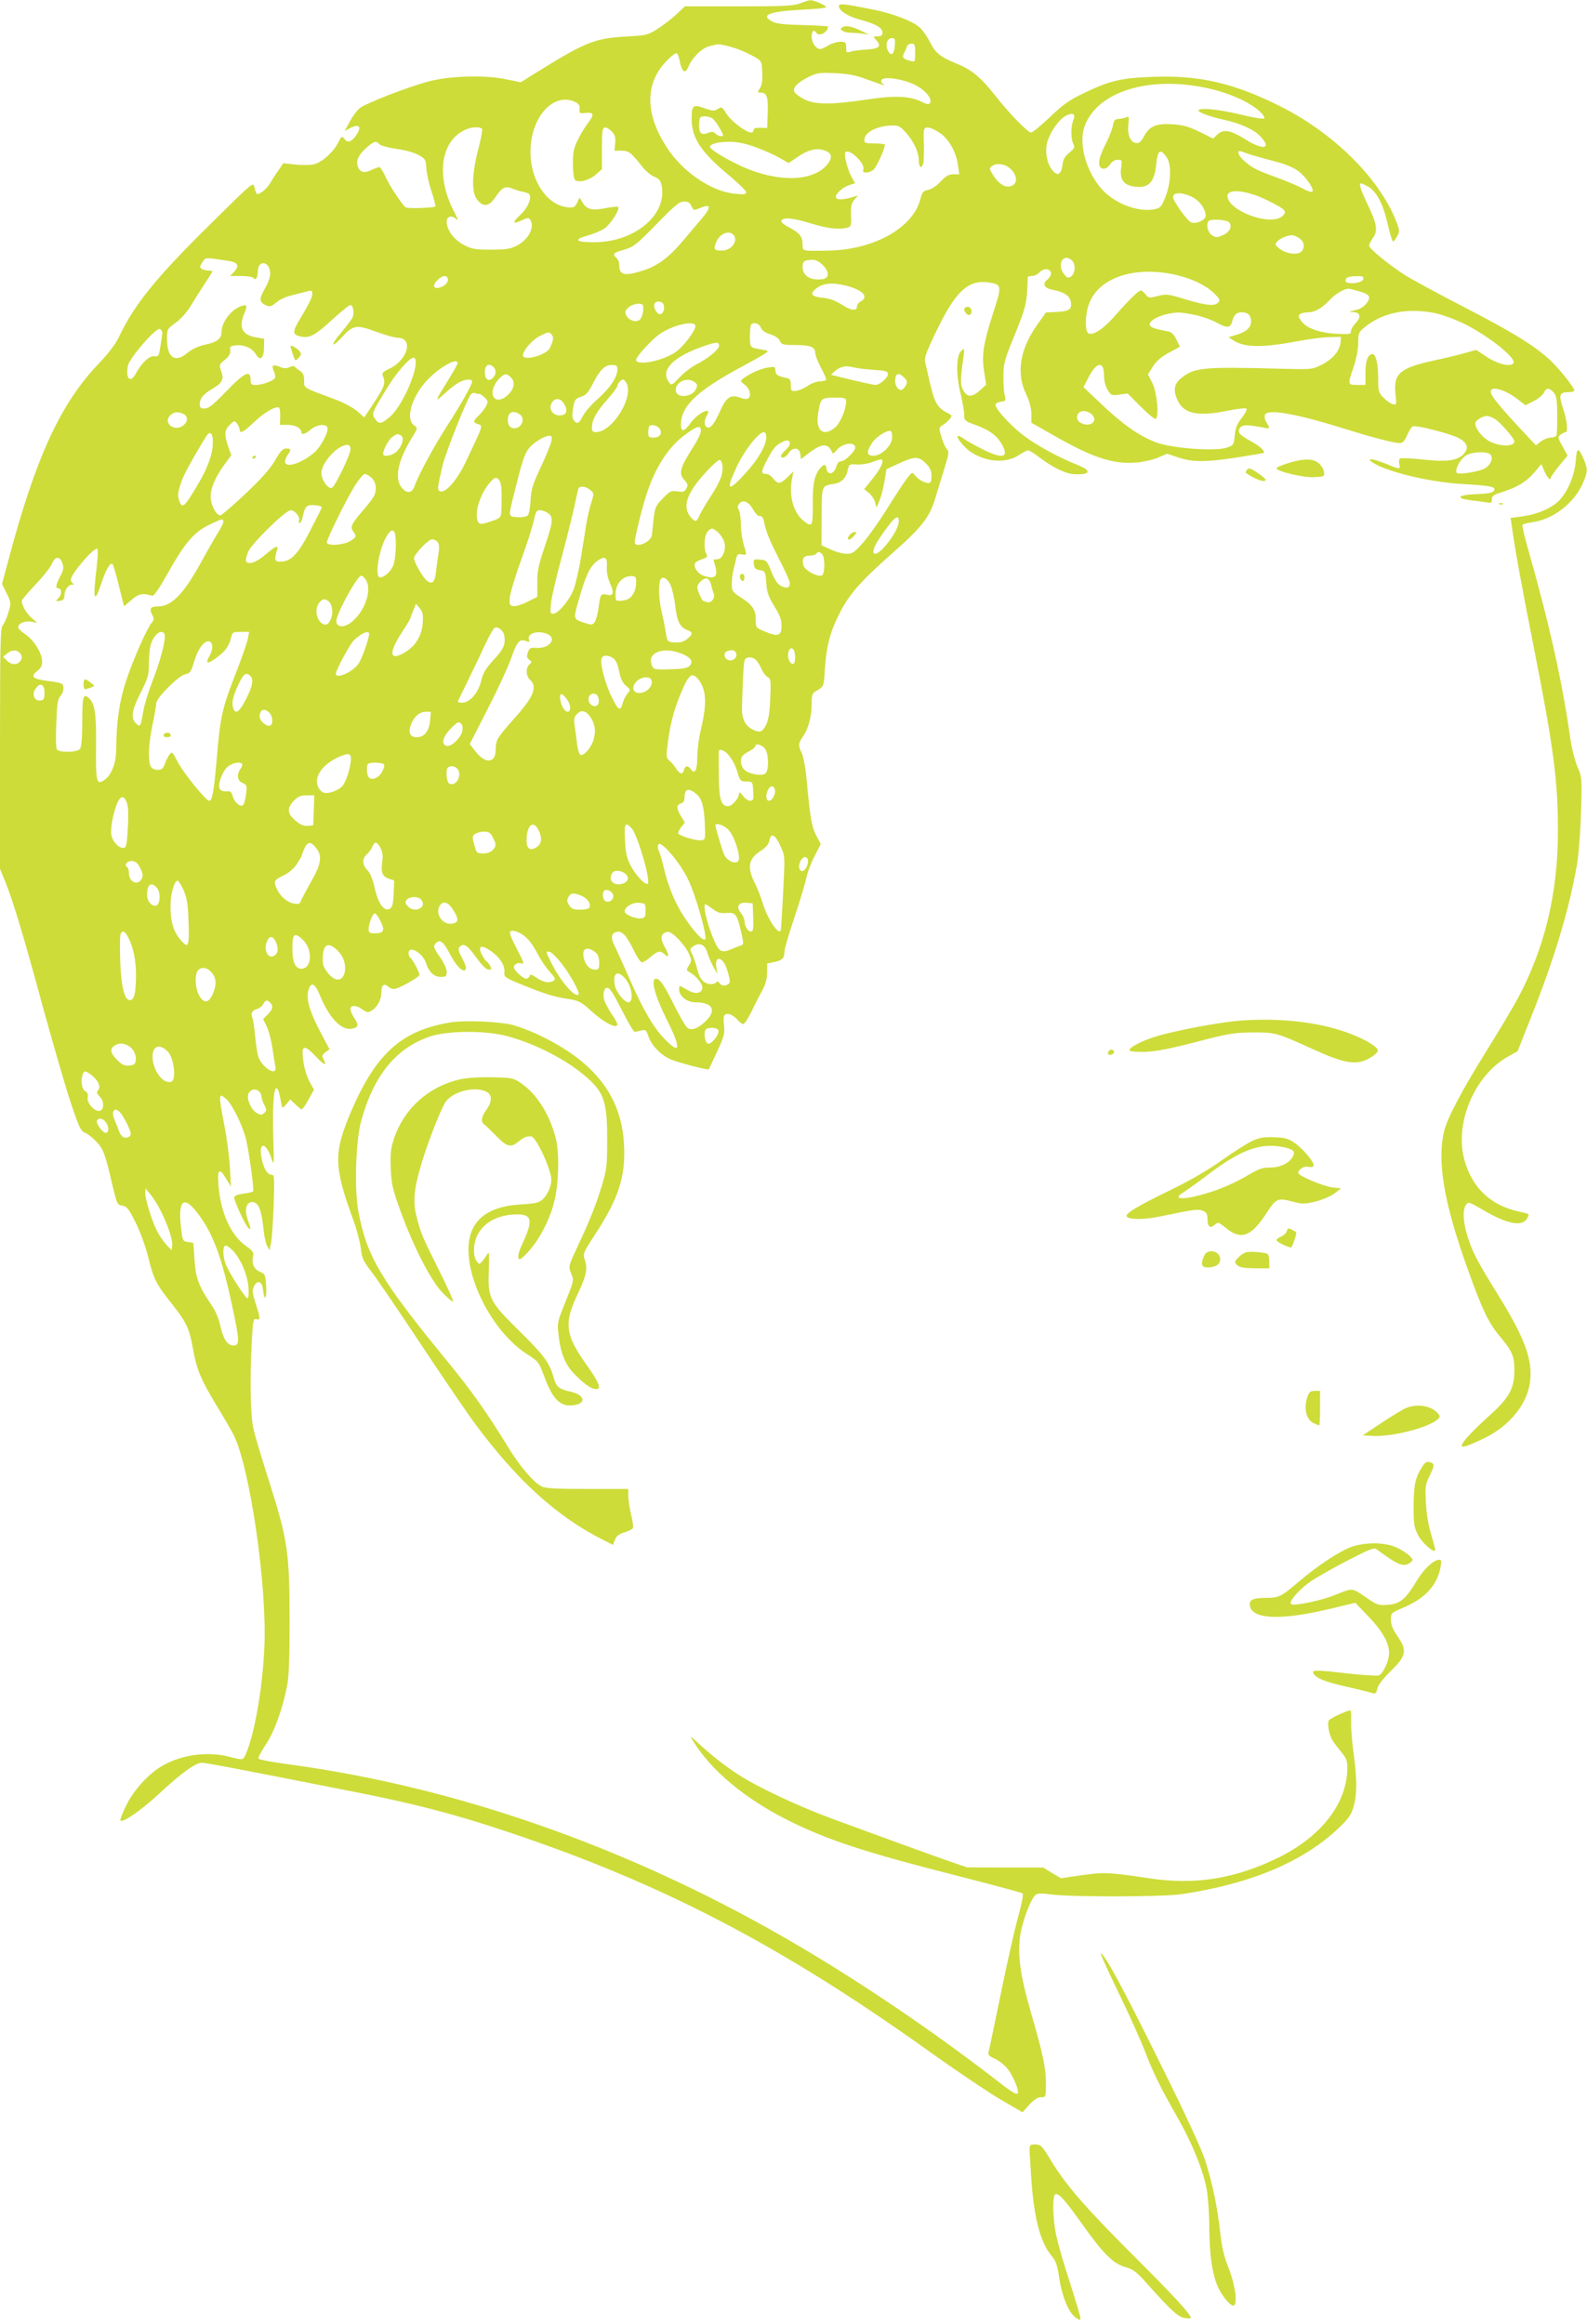 <?xml version="1.0" standalone="no"?>
<!DOCTYPE svg PUBLIC "-//W3C//DTD SVG 20010904//EN"
 "http://www.w3.org/TR/2001/REC-SVG-20010904/DTD/svg10.dtd">
<svg version="1.0" xmlns="http://www.w3.org/2000/svg"
 width="874pt" height="1280pt" viewBox="0 0 874 1280"
 preserveAspectRatio="xMidYMid meet">
<g transform="translate(0,1280) scale(0.1,-0.1)"
fill="#cddc39" stroke="none">
<path d="M4405 12781 c-34 -13 -85 -16 -336 -16 l-297 0 -48 -45 c-27 -25 -74
-61 -104 -80 -52 -33 -60 -35 -170 -41 -175 -10 -226 -31 -489 -194 l-93 -58
-89 18 c-117 23 -308 17 -424 -15 -117 -32 -343 -120 -374 -146 -15 -12 -40
-46 -55 -74 l-28 -52 31 17 c52 26 66 5 29 -45 -25 -34 -45 -38 -63 -13 -11
15 -15 13 -33 -23 -28 -55 -93 -111 -137 -120 -20 -3 -66 -4 -101 0 l-64 7
-27 -40 c-16 -21 -35 -53 -45 -69 -17 -32 -64 -69 -74 -59 -4 3 -9 20 -13 36
-6 30 -9 28 -241 -202 -298 -293 -420 -444 -502 -617 -21 -44 -57 -92 -112
-150 -213 -222 -350 -520 -500 -1086 l-35 -130 26 -52 c24 -50 25 -51 9 -106
-9 -30 -23 -61 -31 -70 -13 -13 -15 -104 -15 -678 l0 -663 30 -73 c41 -102
104 -309 210 -702 51 -184 116 -410 146 -502 51 -152 58 -167 85 -178 16 -7
44 -30 63 -51 36 -39 45 -63 87 -244 23 -96 25 -100 53 -105 25 -4 35 -17 73
-93 25 -50 55 -133 69 -189 30 -123 44 -150 130 -258 81 -102 98 -139 117
-250 20 -112 43 -167 127 -306 39 -64 82 -138 96 -165 90 -179 185 -830 170
-1169 -10 -223 -52 -469 -100 -585 -17 -40 -16 -40 -93 -20 -115 30 -253 13
-357 -43 -81 -43 -167 -135 -211 -225 -21 -42 -35 -80 -32 -83 14 -14 117 58
216 150 118 110 199 169 233 168 21 0 217 -37 833 -159 332 -65 556 -123 840
-218 851 -283 1509 -625 2323 -1206 150 -108 329 -228 398 -269 l125 -73 38
42 c26 28 46 41 64 41 27 0 27 0 27 78 0 85 -16 159 -84 394 -58 202 -73 313
-57 422 13 81 59 202 86 222 10 7 35 8 82 1 107 -15 613 -14 718 1 384 57 673
179 869 366 53 50 67 71 80 115 20 69 20 146 1 292 -9 63 -15 141 -14 174 1
33 0 62 -3 65 -6 6 -110 -41 -120 -55 -9 -12 0 -71 15 -100 5 -11 27 -41 48
-67 34 -40 39 -53 39 -95 -1 -192 -140 -374 -375 -491 -241 -119 -462 -155
-718 -116 -218 33 -246 34 -368 17 l-116 -17 -49 29 -49 30 -210 0 -210 1
-130 45 c-124 44 -234 84 -605 220 -189 69 -414 175 -521 244 -75 48 -149 106
-228 179 -41 38 -43 38 -26 11 98 -163 286 -320 525 -440 219 -109 416 -174
934 -306 192 -49 353 -92 358 -97 5 -5 -7 -66 -27 -136 -19 -70 -62 -261 -95
-424 -34 -164 -63 -305 -66 -315 -4 -13 4 -21 28 -32 19 -7 48 -28 66 -46 36
-36 79 -136 66 -149 -6 -6 -35 11 -74 41 -387 302 -822 596 -1220 824 -868
498 -1806 825 -2718 948 -90 12 -166 26 -169 32 -2 6 17 41 41 78 47 70 92
194 117 322 10 50 14 155 14 370 -1 367 -11 437 -114 760 -39 121 -77 249 -85
285 -17 71 -21 277 -9 489 6 112 8 121 25 116 23 -8 23 3 -4 86 -18 57 -20 72
-10 94 18 38 46 29 50 -15 7 -69 22 -56 18 15 -4 65 -6 69 -35 81 -33 14 -47
48 -37 87 4 19 -2 29 -39 55 -84 59 -141 185 -152 336 -7 90 5 98 45 30 l24
-39 -6 106 c-3 58 -17 163 -31 234 -14 71 -25 138 -23 148 3 18 4 18 30 -2 34
-27 93 -145 113 -226 16 -65 45 -276 39 -286 -2 -4 -26 -9 -54 -13 -35 -5 -50
-11 -50 -22 0 -21 65 -160 79 -168 14 -9 14 -9 -5 48 -19 55 -8 96 26 96 31 0
49 -40 59 -131 4 -47 14 -96 21 -109 l14 -25 8 35 c5 19 11 113 15 208 5 148
4 172 -9 172 -25 0 -45 32 -57 89 -20 94 23 95 54 1 14 -43 15 -37 10 113 -5
175 2 280 19 274 6 -2 15 -26 19 -53 5 -27 10 -50 12 -53 3 -2 13 7 24 20 l19
24 29 -27 c16 -16 32 -28 35 -28 3 0 20 24 37 54 l30 55 -24 43 c-13 24 -28
70 -33 103 -16 102 -1 109 70 34 45 -48 61 -52 38 -9 -8 15 -5 22 12 35 l23
16 -52 98 c-57 108 -78 179 -65 226 14 50 35 42 62 -22 53 -131 121 -201 180
-188 35 8 37 19 10 60 -11 17 -20 38 -20 48 0 23 35 22 67 -3 19 -14 30 -17
43 -10 34 18 60 61 60 101 0 45 14 57 40 34 13 -11 26 -14 42 -9 37 11 128 65
128 75 0 15 -38 87 -50 94 -5 3 -10 15 -10 26 0 46 79 1 96 -55 15 -48 44 -76
80 -76 31 0 34 3 34 28 0 16 -15 49 -35 78 -39 55 -42 66 -20 84 20 17 40 0
72 -63 32 -63 71 -103 85 -89 8 8 4 26 -16 63 -23 44 -25 55 -13 66 21 21 43
6 92 -63 30 -42 53 -64 66 -64 16 0 18 3 9 19 -5 11 -15 23 -20 26 -6 3 -17
20 -26 37 -25 48 -4 58 47 22 52 -36 80 -80 77 -117 -3 -27 2 -31 82 -64 135
-55 190 -73 265 -84 64 -10 74 -15 130 -66 71 -65 145 -103 145 -74 0 6 -13
30 -30 54 -16 24 -34 57 -40 73 -13 32 -5 74 13 74 16 0 31 -24 93 -145 28
-55 55 -99 60 -98 5 1 21 4 36 8 23 6 27 3 38 -30 19 -56 74 -111 133 -133 58
-21 197 -56 200 -51 2 2 22 46 46 97 39 84 43 98 38 147 -4 42 -2 55 10 59 17
7 42 -5 67 -33 11 -12 24 -21 30 -21 6 1 26 31 44 68 18 37 44 89 59 116 19
34 27 64 28 99 l0 51 40 8 c43 9 55 21 55 57 0 14 24 97 54 185 30 89 59 187
66 218 6 32 27 87 46 123 l34 66 -26 50 c-25 50 -32 94 -53 317 -5 56 -17 116
-25 134 -21 41 -20 54 5 90 30 42 49 111 49 180 0 56 2 60 34 78 33 20 33 20
39 118 9 124 27 197 77 297 52 107 116 181 294 338 162 143 204 197 235 297
11 36 33 109 50 163 27 87 29 100 16 113 -8 8 -22 38 -30 67 -15 48 -14 53 1
62 25 15 54 44 54 54 0 5 -13 14 -30 21 -16 7 -39 27 -50 45 -18 28 -28 67
-66 236 -4 19 13 64 67 174 104 215 174 277 288 259 68 -11 69 -19 22 -163
-55 -170 -66 -236 -51 -328 l11 -72 -33 -30 c-44 -40 -73 -40 -94 1 -16 31
-16 49 2 183 6 48 6 49 -12 33 -28 -27 -30 -125 -5 -231 12 -49 21 -103 21
-121 0 -31 3 -35 59 -55 80 -29 122 -60 149 -109 40 -72 6 -82 -103 -28 -39
19 -83 44 -100 55 -16 12 -34 21 -38 21 -19 0 31 -64 71 -90 86 -57 196 -63
267 -14 20 13 41 24 47 24 6 0 35 -18 65 -41 77 -58 148 -91 197 -91 84 -2 87
21 9 52 -103 41 -226 108 -298 163 -74 57 -159 151 -152 170 2 7 16 13 31 15
25 3 27 6 19 35 -4 18 -8 66 -7 107 0 68 6 89 64 230 62 154 66 171 70 313 0
4 11 7 23 7 13 0 32 9 42 20 22 24 58 23 63 -3 2 -10 -7 -26 -19 -36 -31 -25
-19 -48 28 -57 57 -10 92 -31 99 -61 11 -44 -6 -58 -75 -61 l-61 -3 -50 -71
c-93 -132 -114 -263 -60 -376 20 -43 30 -79 30 -112 l0 -48 123 -70 c217 -124
328 -160 457 -149 37 3 90 15 118 27 l49 21 61 -20 c79 -27 151 -27 327 0 77
12 141 23 143 24 12 9 -19 38 -69 65 -65 35 -78 52 -58 76 13 16 45 15 127 -1
36 -8 38 -4 17 29 -9 13 -12 31 -9 41 14 35 168 8 435 -75 148 -47 275 -80
307 -80 17 0 27 10 42 44 10 24 24 46 32 48 21 7 208 -41 252 -65 50 -27 57
-57 23 -91 -34 -34 -96 -41 -227 -26 -60 6 -114 9 -120 5 -5 -3 -7 -17 -4 -31
8 -30 3 -30 -71 1 -33 13 -69 25 -80 25 -18 0 -18 -1 3 -16 72 -50 308 -108
487 -119 153 -9 185 -14 185 -30 0 -18 -26 -24 -114 -27 -85 -4 -99 -22 -24
-32 29 -3 69 -9 89 -12 32 -5 36 -4 35 16 -1 18 9 25 54 39 87 28 135 57 179
108 l40 47 15 -36 c15 -36 36 -59 36 -40 0 5 21 35 46 66 l47 57 -28 51 c-27
49 -27 52 -10 65 11 7 22 13 27 13 15 0 8 65 -13 128 -26 76 -21 92 26 92 19
0 35 4 35 9 0 18 -92 132 -143 177 -91 80 -209 151 -476 289 -143 74 -289 153
-323 176 -96 64 -188 141 -188 156 0 8 10 27 21 43 29 38 22 78 -31 188 -37
78 -48 112 -35 112 4 0 20 -7 36 -16 48 -24 86 -96 111 -206 12 -54 26 -98 30
-98 4 0 14 13 23 30 14 27 13 33 -6 82 -94 238 -348 489 -645 636 -252 125
-439 168 -691 159 -176 -6 -241 -21 -380 -88 -84 -40 -117 -63 -191 -134 -49
-47 -96 -85 -104 -85 -17 0 -117 102 -190 195 -88 111 -134 150 -223 186 -89
37 -113 57 -145 120 -12 24 -34 56 -48 71 -35 38 -149 83 -267 106 -159 32
-185 34 -185 19 0 -26 46 -56 119 -76 87 -24 121 -44 121 -71 0 -15 -7 -20
-27 -20 -25 0 -25 -1 -10 -18 34 -37 22 -50 -50 -55 -38 -2 -78 -7 -90 -12
-21 -7 -23 -4 -23 24 0 28 -3 31 -32 31 -18 0 -48 -9 -66 -20 -18 -11 -38 -20
-46 -20 -22 0 -46 35 -46 68 0 31 13 42 25 22 15 -24 65 2 65 34 0 2 -62 6
-137 8 -98 2 -147 7 -167 18 -73 37 -23 57 167 67 70 3 127 9 127 13 0 10 -68
40 -88 39 -9 -1 -35 -9 -57 -18z m523 -233 c-3 -47 -21 -60 -38 -28 -16 31 -5
70 21 70 18 0 20 -5 17 -42z m-863 -19 c28 -11 68 -29 90 -42 39 -22 40 -24
43 -86 2 -45 -2 -70 -13 -87 -14 -22 -14 -24 4 -24 34 0 42 -24 39 -112 l-3
-83 -37 1 c-26 1 -38 -3 -38 -12 0 -8 -6 -14 -13 -14 -27 0 -107 60 -133 99
-30 46 -28 45 -54 29 -15 -10 -29 -9 -70 6 -63 23 -71 16 -71 -57 0 -107 50
-183 205 -312 52 -44 96 -86 96 -94 0 -11 -13 -13 -62 -8 -130 12 -289 120
-377 257 -117 181 -120 346 -6 468 28 31 56 52 62 49 6 -4 13 -24 17 -45 3
-22 12 -44 19 -51 11 -9 18 -3 32 30 22 47 74 96 113 105 15 3 32 7 37 9 16 4
66 -7 120 -26z m975 -20 c0 -51 0 -51 -27 -44 -38 9 -46 19 -35 41 6 11 13 27
16 37 3 9 15 17 26 17 17 0 20 -6 20 -51z m-261 -148 c88 -32 106 -37 82 -22
-8 5 -10 14 -6 21 13 21 119 5 183 -27 58 -29 98 -77 84 -100 -6 -10 -18 -8
-48 7 -63 32 -151 35 -307 11 -187 -28 -279 -28 -337 2 -24 12 -48 30 -54 39
-14 23 15 54 79 85 45 22 60 24 145 20 74 -4 113 -11 179 -36z m1788 -32 c150
-20 293 -75 368 -140 21 -19 32 -36 27 -41 -5 -5 -61 4 -133 22 -121 29 -229
39 -229 21 0 -10 68 -35 142 -51 84 -18 159 -51 194 -86 72 -72 25 -86 -75
-23 -83 52 -123 60 -156 29 l-24 -23 -73 36 c-56 28 -90 38 -143 42 -95 7
-133 -8 -163 -63 -18 -33 -29 -42 -45 -40 -32 4 -49 45 -43 101 5 43 3 48 -12
41 -9 -4 -28 -8 -42 -9 -20 -1 -26 -8 -31 -36 -3 -19 -19 -61 -36 -94 -35 -69
-46 -107 -37 -129 9 -24 40 -19 58 9 10 16 26 25 42 25 24 0 24 -2 18 -48 -8
-59 14 -90 68 -99 83 -13 116 20 126 126 8 74 21 84 55 38 30 -39 27 -143 -5
-222 -20 -53 -27 -60 -58 -67 -81 -17 -195 20 -271 89 -97 88 -153 261 -117
364 60 175 303 268 595 228z m-3397 -92 c18 -9 24 -19 22 -38 -3 -23 0 -25 31
-21 47 5 52 -9 17 -53 -16 -21 -42 -63 -57 -94 -23 -46 -28 -69 -28 -133 0
-46 5 -82 12 -89 18 -18 80 -2 116 31 l32 28 0 114 c0 94 3 113 15 116 9 1 26
-8 39 -22 18 -19 22 -33 19 -65 l-4 -41 39 0 c40 0 51 -8 115 -89 18 -23 48
-48 67 -55 27 -12 34 -21 40 -54 26 -158 -150 -304 -369 -306 -106 -1 -122 14
-39 37 32 9 74 26 92 39 33 22 85 103 76 118 -2 4 -31 1 -63 -5 -77 -16 -110
-10 -132 27 l-18 30 -14 -29 c-12 -24 -19 -28 -48 -25 -123 10 -218 161 -208
331 11 181 135 305 248 248z m2740 -101 c-13 -36 -13 -102 1 -128 10 -19 7
-25 -21 -48 -26 -21 -35 -37 -39 -71 -8 -55 -30 -62 -61 -19 -27 38 -36 105
-21 152 19 59 66 123 102 141 40 19 54 10 39 -27z m-1990 14 c10 -5 29 -30 43
-55 23 -41 24 -45 8 -45 -10 0 -24 7 -31 14 -9 11 -18 13 -37 5 -39 -15 -53
-5 -53 39 0 21 3 42 7 45 9 10 42 8 63 -3z m1066 -77 c45 -49 74 -110 74 -156
0 -41 16 -50 25 -14 3 12 4 60 3 107 -3 78 -1 85 17 88 11 1 41 -10 66 -27 53
-33 95 -106 105 -183 l7 -48 -33 0 c-26 0 -41 -9 -70 -40 -22 -24 -50 -42 -69
-46 -27 -6 -33 -13 -42 -50 -40 -158 -254 -279 -504 -284 -147 -3 -145 -4
-145 31 0 46 -16 66 -71 95 -28 14 -49 30 -46 37 7 22 61 18 161 -13 95 -29
157 -36 203 -24 20 6 22 12 20 69 -2 50 2 67 18 85 l20 23 -25 -7 c-50 -16
-88 -18 -95 -6 -10 16 31 57 71 70 l33 11 -18 32 c-22 38 -44 124 -36 137 17
28 110 -58 100 -92 -5 -14 -1 -18 18 -18 13 0 31 8 40 18 20 23 67 129 59 136
-3 3 -29 6 -59 6 -45 0 -53 3 -53 18 0 43 68 79 154 81 32 1 44 -5 72 -36z
m-2331 17 c3 -5 -6 -55 -21 -112 -35 -133 -38 -235 -8 -275 33 -45 66 -42 100
8 40 58 56 67 96 50 18 -7 45 -16 61 -18 15 -3 30 -9 33 -14 13 -22 -11 -76
-49 -111 -48 -43 -45 -56 7 -31 32 15 38 15 46 3 26 -41 -8 -108 -72 -142 -37
-19 -58 -23 -143 -23 -88 0 -107 3 -150 26 -53 26 -95 83 -95 127 0 30 26 39
51 17 15 -14 13 -5 -11 41 -103 199 -72 396 71 453 32 13 76 13 84 1z m-566
-84 c7 -8 49 -19 95 -26 47 -6 99 -21 122 -34 36 -20 39 -25 42 -71 1 -28 14
-85 28 -128 15 -43 24 -81 21 -84 -9 -8 -152 -13 -163 -5 -19 14 -88 117 -111
169 -14 29 -28 53 -33 53 -5 0 -25 -7 -44 -16 -40 -19 -63 -14 -75 18 -12 32
3 66 47 104 41 37 54 40 71 20z m2066 -14 c44 -16 104 -42 134 -59 l54 -31 49
33 c56 39 104 51 144 38 43 -14 51 -35 26 -71 -74 -104 -277 -110 -482 -16
-86 40 -170 92 -170 105 0 16 43 28 105 28 41 1 85 -8 140 -27z m2744 -47 c26
-8 84 -24 130 -36 54 -14 97 -33 123 -53 43 -33 88 -100 75 -112 -4 -4 -28 4
-55 19 -26 14 -92 42 -147 62 -107 38 -134 53 -177 93 -32 29 -38 58 -11 48 9
-4 37 -13 62 -21z m-1336 -73 c43 -38 43 -88 1 -98 -31 -8 -65 15 -95 62 -22
36 -22 37 -3 51 23 17 70 10 97 -15z m1414 -174 c104 -51 116 -63 83 -90 -67
-55 -300 33 -300 113 0 42 108 31 217 -23z m-399 10 c34 -21 62 -64 62 -96 0
-23 -49 -47 -79 -37 -21 6 -101 118 -101 140 0 30 64 26 118 -7z m-2770 -43
c12 -25 12 -25 49 -10 60 25 62 4 5 -62 -27 -32 -74 -87 -104 -123 -72 -86
-139 -136 -217 -160 -105 -33 -131 -26 -131 35 0 12 -7 28 -15 35 -25 20 -18
28 43 45 52 16 67 27 178 141 101 104 126 124 151 124 22 0 33 -6 41 -25z
m2962 -90 c18 -22 2 -55 -37 -71 -31 -13 -38 -13 -59 1 -23 15 -34 62 -17 78
13 13 100 7 113 -8z m-2732 -67 c31 -31 -8 -88 -62 -88 -42 0 -47 5 -34 41 17
49 69 74 96 47z m3125 -26 c24 -21 22 -59 -4 -73 -27 -14 -80 -4 -113 22 -23
18 -25 23 -14 37 19 22 70 42 93 35 11 -3 28 -12 38 -21z m-5910 -118 c57 -8
68 -26 37 -60 l-23 -24 61 0 c33 0 64 -5 67 -10 12 -19 25 1 25 36 0 62 62 58
68 -5 2 -22 -7 -50 -28 -88 -34 -60 -33 -77 4 -94 21 -10 29 -8 56 14 17 15
50 31 73 37 23 6 58 15 78 20 49 13 49 13 49 -13 0 -12 -25 -63 -55 -112 -58
-95 -59 -108 -5 -119 46 -9 77 8 171 95 48 43 92 79 98 79 17 0 24 -46 11 -72
-7 -12 -35 -49 -62 -81 -63 -73 -54 -89 10 -19 58 63 76 65 192 22 45 -16 94
-30 109 -30 89 0 58 -121 -43 -170 -42 -20 -44 -23 -35 -47 13 -35 5 -55 -54
-145 l-51 -77 -37 33 c-21 19 -72 47 -120 65 -185 69 -174 62 -174 105 0 30
-6 42 -25 55 -14 9 -26 19 -28 23 -2 4 -14 2 -27 -4 -18 -8 -32 -8 -55 2 -38
16 -47 8 -31 -26 6 -14 8 -30 5 -36 -10 -16 -70 -38 -104 -38 -27 0 -30 3 -30
30 0 55 -35 38 -134 -65 -72 -75 -97 -95 -119 -95 -21 0 -27 5 -27 21 0 34 18
57 65 85 59 34 70 54 53 100 -12 35 -12 37 20 62 24 20 32 34 30 52 -3 22 1
25 31 28 45 5 90 -15 110 -49 24 -40 44 -23 45 37 l1 48 -44 8 c-78 13 -98 54
-65 133 17 42 14 50 -15 40 -56 -17 -111 -89 -111 -144 0 -37 -25 -56 -98 -71
-33 -8 -67 -24 -92 -45 -66 -55 -110 -25 -110 76 0 57 0 57 48 92 27 19 62 58
82 92 19 32 54 87 78 123 23 35 42 66 42 68 0 2 -10 4 -22 4 -13 0 -29 4 -37
9 -12 8 -12 13 3 36 19 29 11 28 139 9z m4652 0 c21 -21 16 -73 -8 -88 -15 -9
-21 -6 -37 14 -43 55 -2 121 45 74z m-1374 -24 c39 -38 37 -74 -5 -78 -63 -8
-106 20 -106 68 0 31 10 38 53 39 19 1 39 -9 58 -29z m1954 -56 c84 -21 153
-54 199 -97 32 -31 37 -39 26 -52 -19 -23 -66 -18 -180 16 -97 30 -106 31
-153 19 -48 -12 -52 -12 -68 9 -9 11 -21 21 -26 21 -13 0 -67 -53 -139 -135
-64 -74 -120 -112 -148 -102 -21 8 -22 97 0 159 51 150 256 218 489 162z
m-4021 -13 c10 -15 -4 -38 -30 -50 -45 -20 -59 5 -22 39 23 21 43 26 52 11z
m5044 -8 c-4 -24 -98 -32 -98 -9 0 18 15 24 63 25 31 1 38 -2 35 -16z m-2858
-34 c99 -23 139 -63 90 -89 -11 -6 -20 -17 -20 -26 0 -28 -30 -26 -82 7 -38
24 -68 35 -107 39 -60 6 -73 20 -41 47 37 32 86 39 160 22z m2838 -34 c37 -11
52 -21 52 -34 0 -24 -35 -60 -68 -67 -44 -10 -48 -12 -19 -13 39 -1 45 -27 13
-60 -14 -15 -26 -35 -26 -45 0 -17 -7 -18 -83 -14 -97 6 -167 33 -193 73 -15
23 -15 28 -3 36 8 5 27 9 42 9 38 0 75 21 117 65 32 35 80 64 106 65 6 0 34
-7 62 -15z m-3833 -74 c7 -24 -3 -51 -21 -51 -17 0 -37 37 -30 56 8 20 44 17
51 -5z m-113 -31 c-1 -19 -9 -41 -17 -49 -32 -32 -102 21 -74 56 17 20 49 33
74 30 16 -2 19 -8 17 -37z m4363 -15 c39 -8 111 -35 160 -59 135 -67 287 -189
270 -216 -14 -23 -88 -5 -148 35 l-57 38 -58 -16 c-31 -9 -107 -28 -169 -41
-194 -42 -229 -72 -218 -184 7 -63 7 -64 -17 -57 -12 4 -35 20 -50 36 -26 27
-28 36 -28 109 0 74 -13 130 -31 130 -25 0 -39 -35 -39 -101 l0 -69 -45 0
c-53 0 -54 1 -20 100 15 45 25 96 25 131 0 52 3 60 31 83 100 85 240 113 394
81z m-1322 -10 c38 -8 89 -26 114 -40 59 -33 79 -32 88 2 10 39 24 53 54 53
34 0 51 -17 51 -50 0 -34 -27 -58 -81 -74 l-43 -13 24 -16 c64 -42 159 -43
357 -6 56 11 133 21 170 22 l68 2 -2 -29 c-3 -46 -43 -94 -103 -124 -54 -27
-57 -27 -215 -23 -446 12 -489 8 -564 -55 -36 -30 -41 -69 -13 -124 35 -70
114 -85 277 -51 50 10 94 15 99 11 5 -5 -6 -27 -25 -51 -26 -33 -35 -55 -39
-97 -5 -52 -6 -54 -43 -67 -64 -22 -304 -4 -391 29 -92 35 -181 97 -300 210
l-99 94 29 56 c44 85 84 89 84 8 0 -29 8 -59 20 -79 19 -31 22 -32 65 -26 l45
6 72 -72 c39 -39 76 -70 82 -68 21 8 8 147 -18 198 l-24 47 22 35 c24 41 54
65 113 95 l41 22 -19 40 c-12 25 -28 41 -42 44 -83 16 -102 22 -105 38 -5 28
80 64 158 67 14 0 56 -6 93 -14z m-2753 -61 c0 -23 -55 -98 -97 -134 -63 -52
-219 -88 -230 -54 -5 15 92 121 137 149 77 49 190 72 190 39z m360 -8 c6 -16
23 -28 52 -37 27 -9 47 -22 53 -36 9 -21 17 -23 83 -23 84 0 112 -11 112 -44
0 -13 14 -48 30 -79 17 -31 30 -61 30 -67 0 -5 -15 -10 -33 -10 -18 0 -49 -11
-70 -26 -21 -14 -50 -26 -65 -27 -24 -2 -27 1 -27 33 0 30 -4 35 -31 40 -43 9
-54 18 -54 42 0 18 -4 20 -41 14 -41 -7 -96 -31 -134 -59 -20 -15 -19 -16 8
-37 29 -23 37 -67 14 -76 -8 -3 -26 0 -41 6 -51 19 -76 3 -108 -69 -35 -77
-54 -102 -74 -94 -17 6 -18 37 -2 63 35 55 -47 19 -89 -40 -34 -48 -53 -51
-53 -10 0 104 88 188 340 323 58 31 114 63 125 71 19 13 18 15 -20 21 -66 11
-65 10 -65 73 0 32 3 62 7 65 15 15 44 6 53 -17z m-3296 -31 c-1 -11 -6 -45
-11 -75 -8 -51 -10 -55 -34 -52 -28 3 -68 -35 -102 -97 -29 -54 -56 -26 -43
44 8 42 151 208 175 203 9 -2 15 -12 15 -23z m2145 -9 c11 -13 9 -31 -11 -73
-19 -39 -148 -74 -148 -40 0 27 51 85 92 106 51 25 52 25 67 7z m921 -61 c0
-19 -63 -71 -123 -101 -29 -15 -72 -47 -95 -73 -42 -44 -44 -45 -58 -26 -49
67 22 141 196 200 67 23 80 23 80 0z m-1670 -88 c0 -77 -82 -250 -143 -303
-48 -40 -61 -42 -82 -10 -19 28 -18 30 65 166 53 88 125 170 147 170 7 0 13
-10 13 -23z m230 -7 c0 -6 -23 -47 -51 -92 -75 -121 -77 -127 -22 -77 27 26
64 54 81 63 36 19 72 21 72 4 0 -17 -63 -128 -143 -252 -70 -109 -151 -260
-174 -323 -14 -41 -43 -43 -72 -7 -40 51 -19 149 58 274 32 52 32 52 12 67
-48 33 -17 149 63 240 65 74 176 139 176 103z m198 -22 c17 -17 15 -42 -6 -61
-23 -21 -42 -5 -42 33 0 40 23 53 48 28z m682 -15 c0 -40 -42 -102 -109 -161
-34 -30 -70 -71 -81 -93 -22 -43 -31 -47 -50 -24 -9 11 -10 29 -4 67 8 47 12
52 44 63 28 9 40 23 67 76 39 75 64 99 104 99 25 0 29 -4 29 -27z m1413 0 c66
-4 77 -8 77 -23 0 -21 -45 -60 -69 -60 -9 0 -68 13 -131 28 l-114 28 22 20
c30 26 60 32 102 21 19 -5 70 -11 113 -14z m-2001 -40 c26 -24 22 -60 -11 -94
-75 -75 -126 5 -53 84 30 31 39 33 64 10z m2168 -3 c16 -16 18 -25 10 -40 -5
-10 -15 -22 -20 -25 -17 -11 -40 15 -40 45 0 45 18 52 50 20z m-1530 -29 c42
-79 -78 -271 -169 -271 -16 0 -21 6 -21 25 0 43 25 88 84 154 31 35 56 69 56
75 0 13 20 36 32 36 4 0 12 -9 18 -19z m375 5 c16 -12 18 -18 7 -40 -19 -43
-104 -51 -110 -9 -7 47 61 80 103 49z m4461 -51 c20 -8 54 -29 75 -46 l40 -31
45 23 c26 13 51 34 57 47 13 28 28 28 53 1 16 -18 19 -38 20 -123 0 -55 -1
-107 -4 -113 -2 -7 -17 -13 -32 -13 -15 0 -39 -10 -54 -21 l-27 -22 -86 92
c-119 128 -163 183 -163 203 0 22 28 23 76 3z m-5645 -15 c5 0 18 -9 29 -20
18 -18 19 -23 6 -48 -8 -15 -26 -38 -40 -51 -31 -29 -32 -38 -6 -46 31 -10 35
2 -68 -215 -44 -93 -109 -167 -137 -156 -18 7 -18 13 12 141 15 67 134 366
156 393 6 7 17 10 24 7 8 -3 19 -5 24 -5z m469 -60 c15 -29 12 -48 -10 -55
-51 -16 -90 36 -55 75 20 22 47 14 65 -20z m1550 22 c0 -45 -32 -122 -61 -146
-63 -54 -108 -19 -94 73 13 88 17 91 90 91 56 0 65 -2 65 -18z m-3117 -86 l-1
-46 43 0 c41 0 75 -18 75 -41 0 -16 21 -10 52 16 32 27 83 33 91 11 9 -22 -37
-109 -73 -139 -72 -61 -160 -87 -160 -49 0 10 7 27 15 38 20 27 19 34 -9 34
-18 0 -32 -14 -62 -67 -28 -47 -75 -100 -162 -182 -68 -64 -130 -117 -137
-119 -22 -5 -55 58 -55 103 0 48 27 110 77 178 l37 50 -17 47 c-23 66 -21 92
9 121 25 24 26 24 40 5 8 -11 14 -26 14 -33 0 -24 21 -13 79 42 55 52 115 88
136 81 6 -2 9 -24 8 -50z m4475 6 c25 -32 -10 -62 -55 -46 -31 11 -41 37 -22
60 15 18 58 11 77 -14z m-5007 8 c27 -15 24 -46 -6 -66 -48 -31 -106 16 -70
56 20 22 46 25 76 10z m1854 -4 c27 -20 10 -69 -25 -74 -31 -5 -48 19 -42 58
5 34 33 41 67 16z m5364 -21 c28 -14 111 -109 111 -126 0 -31 -87 -29 -143 4
-43 26 -80 78 -70 102 5 14 40 33 61 34 7 1 26 -6 41 -14z m-4596 -56 c16 -26
1 -49 -33 -49 -26 0 -30 3 -30 28 0 16 3 32 7 36 12 11 45 2 56 -15z m227 -12
c0 -13 -18 -51 -40 -85 -77 -121 -85 -150 -49 -188 17 -19 19 -26 9 -44 -10
-19 -18 -21 -49 -16 -34 5 -41 2 -80 -38 -40 -41 -44 -49 -52 -117 -4 -41 -8
-79 -9 -85 -1 -34 -78 -72 -94 -46 -6 10 44 215 72 292 49 139 118 242 205
306 67 50 87 54 87 21z m1053 -38 c-2 -44 -59 -99 -103 -99 -37 0 -40 22 -7
71 22 34 83 72 102 65 6 -2 9 -18 8 -37z m-3741 -34 c-2 -63 -32 -141 -91
-238 -64 -107 -77 -118 -91 -82 -13 34 -13 42 5 101 12 41 61 132 142 263 21
33 38 12 35 -44z m3048 37 c0 -45 -47 -126 -117 -201 -97 -106 -108 -94 -42
46 41 86 118 183 145 183 9 0 14 -11 14 -28z m-2011 9 c19 -12 7 -56 -24 -87
-24 -24 -75 -33 -75 -14 0 24 30 79 51 94 27 18 29 19 48 7z m827 -33 c-4 -18
-30 -82 -59 -143 -44 -95 -52 -120 -55 -182 -3 -44 -9 -77 -17 -83 -8 -6 -33
-10 -57 -8 -51 4 -50 -3 -12 148 38 154 53 201 76 230 24 31 86 70 112 70 16
0 17 -5 12 -32z m1314 -12 c0 -7 -11 -23 -25 -36 -28 -26 -32 -40 -11 -40 7 0
21 12 30 26 23 34 60 30 64 -8 l3 -27 45 35 c73 55 106 55 128 0 2 -6 11 -1
21 12 30 41 105 53 105 17 0 -20 -56 -75 -77 -75 -13 0 -22 -11 -28 -32 -12
-40 -48 -47 -53 -10 -4 27 -14 28 -34 5 -33 -39 -43 -87 -42 -200 1 -123 -3
-129 -50 -92 -58 46 -84 144 -63 239 l7 34 -33 -32 c-40 -39 -53 -40 -79 -7
-11 14 -27 25 -37 25 -31 0 -31 11 -1 69 37 71 50 87 85 105 30 16 45 13 45
-8z m-2420 -31 c0 -28 -82 -199 -101 -211 -19 -12 -59 42 -59 80 0 58 89 156
143 156 12 0 17 -8 17 -25z m6279 -29 c18 -22 -4 -65 -41 -80 -18 -8 -59 -17
-90 -21 -50 -5 -58 -4 -58 10 0 28 29 74 58 89 35 19 116 21 131 2z m-3110
-48 c24 -24 31 -41 31 -70 0 -28 -4 -38 -16 -38 -22 0 -57 19 -75 42 -15 20
-16 19 -45 -18 -17 -22 -65 -96 -109 -166 -43 -70 -103 -154 -133 -188 -47
-53 -58 -60 -90 -60 -20 0 -60 11 -87 24 l-51 23 1 158 c1 174 -1 169 66 180
43 6 69 32 78 77 7 32 9 33 51 30 24 -1 61 4 82 13 21 8 43 15 48 15 23 0 6
-42 -40 -101 l-51 -63 26 -20 c14 -12 29 -34 34 -51 l8 -30 17 39 c9 22 21 69
27 106 l11 66 67 31 c87 41 111 41 150 1z m-1121 -8 c7 -44 -9 -89 -60 -167
-28 -43 -57 -93 -65 -110 -16 -40 -25 -41 -52 -7 -44 56 -18 129 85 242 36 40
71 71 78 69 6 -2 13 -14 14 -27z m-1931 -72 c25 -24 30 -66 12 -101 -6 -12
-33 -47 -59 -77 -65 -76 -73 -93 -55 -116 20 -27 19 -32 -17 -54 -38 -23 -128
-28 -128 -7 0 19 106 234 153 310 23 37 48 67 56 67 8 0 25 -10 38 -22z m701
-11 c13 -16 16 -47 14 -140 -2 -74 3 -68 -82 -96 -44 -14 -55 -3 -54 52 2 50
31 120 68 165 31 35 38 38 54 19z m502 -55 c22 -18 22 -19 7 -68 -9 -27 -21
-78 -27 -114 -6 -36 -19 -119 -30 -186 -10 -66 -29 -146 -40 -178 -23 -61 -86
-136 -114 -136 -16 0 -17 7 -11 63 4 34 30 145 58 247 27 102 58 226 69 275
10 50 21 96 23 103 6 18 39 15 65 -6z m897 -107 c13 -23 29 -39 37 -37 10 2
18 -8 22 -25 14 -65 30 -104 85 -213 33 -63 59 -122 59 -131 0 -26 -16 -32
-47 -17 -20 10 -35 31 -54 78 -25 62 -27 65 -63 68 -36 3 -37 2 -34 -25 2 -22
9 -29 33 -33 29 -5 30 -7 35 -70 4 -53 12 -76 44 -128 28 -45 40 -74 40 -104
1 -59 -17 -67 -87 -38 -55 23 -55 23 -55 66 1 54 -17 83 -81 123 -48 31 -51
36 -51 75 0 22 4 57 9 76 5 19 12 48 15 64 6 23 11 27 31 23 29 -5 29 -6 10
57 -8 27 -15 76 -15 108 0 33 -5 68 -11 79 -8 15 -7 24 2 35 20 25 52 12 76
-31z m-2375 10 c-1 -5 -30 -63 -64 -128 -66 -128 -104 -168 -160 -170 -35 -2
-39 9 -23 61 11 33 -5 27 -64 -23 -50 -43 -92 -57 -106 -36 -3 5 2 28 11 51
18 45 206 230 235 230 22 0 53 -36 46 -55 -4 -8 -2 -15 3 -15 5 0 12 12 16 28
14 65 21 73 67 70 23 -2 41 -7 39 -13z m1246 -31 c31 -21 28 -48 -19 -187 -34
-101 -41 -135 -40 -198 l0 -76 -54 -27 c-29 -15 -64 -26 -77 -24 -20 3 -23 8
-21 43 1 22 28 114 61 205 33 91 65 191 72 223 10 49 15 57 33 57 13 0 33 -7
45 -16z m1932 -46 c0 -48 -96 -178 -131 -178 -17 0 -9 36 19 77 82 123 112
149 112 101z m-3720 -2 c0 -7 -14 -36 -31 -62 -17 -27 -58 -100 -92 -161 -97
-177 -163 -243 -239 -243 -41 0 -48 -13 -27 -51 8 -16 7 -25 -5 -38 -25 -28
-101 -199 -140 -316 -38 -112 -55 -229 -56 -379 0 -79 -26 -146 -67 -173 -41
-27 -46 -10 -44 182 2 186 -6 240 -40 271 -31 28 -36 9 -36 -137 0 -88 -5
-134 -13 -144 -16 -19 -113 -21 -127 -2 -5 6 -6 71 -3 143 4 107 8 136 23 151
19 22 23 58 6 68 -6 4 -40 11 -76 15 -83 11 -97 23 -59 54 22 17 29 31 28 55
-1 45 -46 117 -93 148 -21 14 -39 32 -39 39 0 21 39 37 74 30 l31 -6 -33 29
c-29 27 -52 67 -52 92 0 6 34 46 75 89 42 44 83 96 91 115 18 43 44 44 58 2 8
-23 6 -36 -12 -70 -24 -46 -28 -67 -12 -67 20 0 22 -31 4 -51 -19 -21 -19 -21
6 -18 19 3 25 10 25 30 0 30 21 59 44 60 10 0 11 2 4 6 -7 2 -13 12 -13 20 0
33 132 185 147 170 4 -4 1 -51 -5 -105 -22 -177 -13 -204 27 -82 24 73 49 116
61 103 4 -4 20 -58 35 -120 l28 -112 41 35 c40 35 62 39 114 23 9 -3 37 37 78
110 106 189 153 243 249 287 58 28 65 29 65 10z m2725 -58 c14 -13 29 -37 34
-54 12 -41 -10 -94 -39 -94 -11 0 -20 -1 -20 -3 0 -1 4 -17 9 -35 17 -59 -2
-74 -66 -52 -30 11 -54 45 -46 67 2 7 20 17 39 23 29 10 32 14 24 30 -16 30
-12 101 7 122 21 23 26 23 58 -4z m-1781 -4 c11 -29 6 -144 -8 -178 -14 -34
-50 -66 -73 -66 -32 0 -6 158 37 228 22 35 35 40 44 16z m236 -49 c9 -11 10
-29 5 -63 -4 -26 -11 -72 -14 -102 -6 -57 -21 -71 -51 -47 -21 16 -70 102 -70
122 0 22 79 105 100 105 10 0 23 -7 30 -15z m2118 -67 c15 -15 16 -100 1 -115
-17 -17 -98 25 -105 54 -9 36 2 53 35 53 16 0 33 5 36 10 8 13 18 13 33 -2z
m-1186 -68 c-2 -30 4 -61 18 -93 24 -55 19 -71 -20 -62 -32 7 -34 3 -45 -82
-4 -28 -13 -59 -20 -69 -11 -16 -17 -17 -53 -5 -67 22 -66 18 -33 133 35 125
60 178 98 207 43 32 59 24 55 -29z m-1328 -72 c36 -51 0 -166 -71 -228 -41
-37 -86 -39 -91 -4 -5 34 115 254 138 254 5 0 16 -10 24 -22z m1489 -23 c-4
-56 -31 -89 -76 -93 -37 -3 -37 -3 -37 35 0 61 42 105 95 100 17 -2 20 -8 18
-42z m189 -5 c9 -19 22 -73 27 -119 11 -88 26 -116 69 -132 29 -11 28 -23 -5
-49 -19 -15 -38 -20 -67 -18 -40 3 -41 3 -49 53 -4 28 -14 77 -22 111 -16 62
-20 150 -9 179 10 25 37 13 56 -25z m224 1 c3 -14 9 -36 14 -48 11 -26 -14
-58 -37 -49 -8 3 -16 6 -19 6 -7 0 -34 59 -34 75 0 22 37 55 55 49 8 -4 18
-18 21 -33z m-2102 -97 c9 -9 16 -32 16 -54 0 -33 -19 -70 -36 -70 -42 0 -67
74 -40 115 19 29 38 32 60 9z m514 -115 c-5 -72 -40 -128 -102 -164 -82 -48
-87 -1 -11 115 25 38 45 72 45 75 0 3 7 22 16 43 l15 37 21 -25 c16 -20 19
-35 16 -81z m450 -74 c6 -46 -6 -72 -62 -132 -42 -46 -56 -70 -66 -113 -16
-66 -63 -120 -105 -120 -15 0 -25 3 -23 8 2 4 28 59 59 122 31 63 73 151 93
195 21 44 43 83 49 87 19 11 52 -16 55 -47z m-1873 15 c12 -19 -17 -136 -60
-247 -24 -62 -49 -140 -55 -175 -16 -92 -17 -94 -40 -73 -31 28 -25 74 25 171
40 80 45 96 45 159 0 39 4 85 10 104 16 55 58 89 75 61z m460 -27 c-4 -21 -33
-106 -66 -190 -76 -195 -86 -239 -105 -468 -16 -186 -25 -235 -42 -235 -18 0
-144 156 -174 215 -28 55 -31 58 -44 40 -8 -10 -20 -34 -26 -52 -10 -26 -17
-33 -40 -33 -17 0 -31 7 -38 19 -16 30 -12 127 10 230 11 52 20 104 20 116 0
31 123 154 161 162 26 5 31 13 49 72 21 71 58 118 84 108 20 -8 20 -44 1 -77
-26 -46 -15 -50 35 -14 51 37 72 65 84 117 6 25 10 27 52 27 l46 0 -7 -37z
m667 31 c8 -7 -35 -135 -57 -168 -30 -46 -125 -89 -125 -56 0 21 79 166 101
186 39 35 70 50 81 38z m983 -6 c55 -25 9 -82 -61 -76 -33 2 -38 0 -47 -25 -7
-22 -6 -31 8 -41 15 -11 15 -13 1 -25 -22 -19 -20 -64 4 -86 41 -38 19 -93
-87 -211 -94 -105 -103 -120 -103 -172 0 -76 -55 -81 -111 -11 l-32 41 100
196 c56 109 113 233 128 277 32 91 46 108 81 95 19 -8 22 -6 17 7 -13 35 51
54 102 31z m1363 -112 c2 -15 1 -35 -2 -43 -9 -24 -36 3 -36 37 0 49 33 54 38
6z m-4264 2 c8 -13 8 -23 0 -35 -16 -27 -50 -27 -75 -2 l-22 22 23 19 c27 22
58 20 74 -4z m3635 4 c55 -21 72 -45 49 -69 -13 -13 -38 -17 -108 -19 -90 -2
-92 -1 -101 25 -26 66 62 101 160 63z m305 1 c9 -23 -17 -47 -43 -38 -23 7
-29 40 -8 48 25 11 45 7 51 -10z m-677 -28 c15 -10 25 -34 33 -73 8 -41 19
-63 38 -79 25 -21 25 -23 9 -41 -10 -11 -23 -36 -28 -56 -13 -48 -26 -38 -68
52 -33 74 -57 171 -48 196 8 20 36 20 64 1z m788 -11 c8 -9 22 -31 29 -49 8
-18 23 -38 34 -44 17 -9 18 -19 14 -118 -3 -79 -10 -118 -23 -145 -21 -41 -35
-46 -77 -24 -38 19 -57 60 -56 115 6 204 10 267 19 273 17 13 43 9 60 -8z
m-2787 -86 c20 -20 14 -55 -23 -128 -34 -68 -57 -86 -69 -54 -12 30 -6 62 24
128 30 65 45 77 68 54z m2464 -15 c48 -55 53 -133 19 -276 -12 -48 -21 -119
-21 -157 0 -71 -13 -97 -35 -67 -16 23 -32 21 -38 -3 -7 -28 -23 -25 -44 8 -9
15 -26 34 -36 43 -19 15 -19 21 -8 107 13 103 39 196 84 295 31 71 50 83 79
50z m-257 -4 c14 -21 -5 -57 -36 -69 -57 -24 -85 22 -37 63 22 19 63 23 73 6z
m-3340 -74 c0 -33 -4 -41 -22 -43 -33 -5 -49 32 -28 64 25 38 50 27 50 -21z
m2895 -81 c0 -37 -29 -30 -46 12 -8 20 -12 44 -9 53 5 13 10 12 31 -12 13 -15
24 -39 24 -53z m156 50 c8 -29 -7 -49 -31 -41 -34 14 -31 67 4 67 14 0 23 -9
27 -26z m-1812 -80 c18 -18 21 -60 6 -69 -18 -11 -60 23 -60 49 0 39 26 49 54
20z m1770 -27 c23 -36 28 -71 16 -117 -12 -45 -53 -94 -73 -87 -7 2 -15 28
-19 58 -3 30 -9 75 -13 100 -6 40 -4 50 14 68 24 24 50 17 75 -22z m-886 -19
c-6 -57 -32 -88 -73 -88 -34 0 -46 21 -35 60 14 47 48 80 83 80 l30 0 -5 -52z
m177 -57 c-7 -35 -59 -84 -84 -79 -33 7 -24 49 20 94 37 38 45 42 57 30 10 -9
12 -24 7 -45z m1672 -101 c18 -35 17 -115 -2 -130 -20 -16 -92 -3 -116 21 -19
19 -25 55 -11 75 4 6 22 19 40 28 17 9 32 21 32 27 0 20 45 4 57 -21z m-210
-22 c26 -29 43 -62 58 -112 11 -36 15 -40 46 -40 34 -1 34 -1 37 -53 3 -47 1
-53 -17 -53 -10 0 -29 12 -40 28 -14 19 -20 22 -21 11 0 -25 -39 -69 -60 -69
-39 0 -51 39 -51 171 -1 68 -1 127 0 132 2 15 28 6 48 -15z m-2075 -38 c-4
-51 -30 -125 -50 -143 -25 -23 -73 -39 -98 -33 -12 3 -27 19 -33 35 -23 55 27
124 119 164 52 23 66 18 62 -23z m-599 -16 c3 -4 0 -16 -8 -28 -23 -32 -19
-65 11 -78 24 -11 25 -15 19 -62 -4 -28 -11 -55 -15 -59 -14 -15 -49 13 -58
46 -7 27 -13 31 -34 29 -13 -2 -30 3 -36 11 -17 20 12 101 45 127 25 19 63 26
76 14z m782 -4 c4 -6 -2 -25 -12 -43 -20 -34 -60 -48 -74 -25 -10 16 -12 62
-2 71 10 11 81 8 88 -3z m404 -24 c28 -34 -5 -97 -43 -83 -16 6 -24 76 -9 90
11 12 40 8 52 -7z m1748 -112 c8 -21 -13 -64 -32 -64 -17 0 -20 32 -5 61 13
23 28 25 37 3z m-434 -25 c32 -25 45 -69 49 -174 3 -77 2 -80 -20 -83 -24 -4
-119 24 -127 38 -2 4 5 19 16 34 l21 26 -21 34 c-26 42 -27 63 -1 71 14 4 20
15 20 34 0 47 21 54 63 20z m-2105 -91 l-3 -83 -30 -3 c-22 -2 -41 6 -67 28
-47 39 -49 70 -9 111 23 23 38 29 71 29 l41 0 -3 -82z m-1029 40 c8 -22 9 -69
5 -140 -6 -96 -9 -108 -25 -108 -25 0 -57 33 -65 67 -4 15 -2 54 5 87 25 122
57 159 80 94z m2266 -148 c22 -43 19 -77 -9 -95 -35 -23 -56 -10 -56 35 0 84
36 117 65 60z m514 8 c32 -34 107 -293 88 -305 -14 -9 -67 48 -95 102 -20 39
-27 69 -30 138 -5 93 1 104 37 65z m531 -6 c28 -28 60 -113 60 -159 0 -38 -58
-25 -81 18 -9 18 -49 150 -49 164 0 16 46 1 70 -23z m-1296 -44 c20 -39 20
-47 -1 -70 -10 -11 -30 -18 -52 -18 -35 0 -37 2 -49 47 -12 42 -11 49 4 60 10
7 32 13 50 13 26 0 35 -6 48 -32z m1583 -45 c26 -56 26 -57 18 -217 -8 -161
-12 -220 -14 -243 -4 -47 -72 49 -101 144 -10 34 -30 84 -44 112 -43 85 -34
133 35 176 27 18 42 35 46 55 9 46 31 36 60 -27z m-2554 -16 c33 -43 25 -87
-31 -185 -27 -48 -52 -95 -56 -106 -5 -15 -13 -17 -38 -12 -39 8 -76 40 -95
84 -17 40 -14 45 41 72 26 12 54 37 70 60 14 22 26 41 26 44 0 2 7 20 15 40
18 43 38 44 68 3z m353 2 c11 -23 14 -44 9 -75 -8 -59 0 -80 36 -93 l30 -10
-3 -72 c-2 -55 -7 -74 -20 -83 -31 -19 -65 26 -84 112 -11 50 -25 84 -40 99
-30 30 -31 64 -3 89 12 10 25 29 30 42 12 30 26 28 45 -9z m1693 -171 c41 -83
106 -311 95 -330 -10 -15 -61 39 -114 119 -53 80 -91 172 -115 277 -9 39 -21
78 -26 89 -6 10 -8 26 -4 35 11 29 117 -93 164 -190z m661 99 c0 -30 -24 -62
-38 -53 -15 9 -15 31 -2 57 15 27 40 24 40 -4z m-3677 -39 c14 -29 16 -42 7
-58 -21 -40 -70 -18 -70 31 0 15 -4 30 -10 34 -19 12 2 36 29 33 19 -2 31 -13
44 -40z m2681 -41 c23 -36 -55 -67 -84 -32 -15 18 -4 53 18 58 24 5 54 -7 66
-26z m-2443 -79 c18 -42 24 -76 27 -165 5 -147 1 -160 -42 -111 -41 47 -57
101 -57 188 0 67 21 140 39 140 5 0 20 -24 33 -52z m-147 13 c22 -25 19 -94
-5 -99 -24 -4 -49 25 -49 58 0 60 22 76 54 41z m2510 -33 c14 -22 -12 -52 -37
-42 -17 6 -23 44 -10 58 11 11 35 3 47 -16z m-170 -12 c33 -14 53 -46 41 -66
-3 -5 -26 -10 -50 -10 -36 0 -48 5 -60 24 -13 19 -14 29 -5 45 13 25 29 26 74
7z m-884 -21 c35 -42 -37 -77 -74 -36 -15 17 -16 23 -6 36 16 19 64 20 80 0z
m175 -55 c32 -50 32 -68 0 -76 -52 -13 -100 48 -75 95 17 33 47 26 75 -19z
m1060 -5 c0 -36 -3 -40 -27 -43 -29 -3 -88 22 -88 38 0 25 42 51 78 48 36 -3
37 -4 37 -43z m593 -37 c2 -64 0 -78 -12 -78 -18 0 -36 30 -36 58 0 11 -9 31
-21 46 -27 34 -11 59 35 54 l31 -3 3 -77z m-223 46 c27 -20 43 -25 77 -22 50
4 57 -7 81 -110 13 -58 13 -64 -2 -69 -9 -2 -32 -11 -52 -20 -59 -24 -70 -17
-107 74 -31 79 -52 173 -38 173 4 0 23 -12 41 -26z m-1829 -68 c25 -51 18 -66
-33 -66 -27 0 -33 4 -33 22 0 31 22 88 35 88 5 0 20 -20 31 -44z m807 -94 c16
-15 42 -53 58 -85 16 -32 46 -76 66 -98 30 -33 34 -42 22 -50 -24 -15 -55 -10
-92 15 -28 20 -37 22 -41 10 -3 -8 -11 -14 -18 -14 -19 1 -68 47 -68 63 0 18
24 29 47 20 11 -5 2 20 -31 82 -33 63 -43 91 -35 96 17 10 59 -7 92 -39z
m-2197 6 c29 -56 44 -130 43 -213 -1 -94 -9 -129 -31 -133 -31 -6 -51 72 -56
215 -2 73 -2 139 2 148 9 24 24 18 42 -17z m2734 12 c11 -11 34 -49 51 -85 17
-36 37 -65 44 -65 8 0 30 14 48 30 40 34 53 37 79 13 25 -23 23 -1 -4 47 -25
44 -18 72 19 78 24 4 98 -73 119 -125 14 -31 13 -37 -2 -60 -15 -24 -15 -26 2
-36 39 -22 75 -67 72 -89 -4 -31 -40 -35 -84 -9 -43 26 -44 26 -44 1 0 -36 44
-70 89 -70 97 0 120 -45 55 -106 -42 -40 -78 -52 -100 -33 -9 7 -38 58 -66
113 -60 121 -84 156 -105 156 -31 0 -8 -90 56 -219 84 -167 81 -206 -10 -112
-62 65 -118 161 -193 333 -35 79 -70 157 -79 175 -28 53 -21 80 21 82 6 1 21
-8 32 -19z m-1770 -28 c54 -54 47 -157 -10 -157 -33 0 -50 36 -50 111 0 84 12
93 60 46z m-152 -7 c16 -35 15 -60 -3 -75 -34 -28 -65 21 -46 73 13 34 34 35
49 2z m352 -62 c50 -57 36 -161 -20 -146 -29 8 -70 60 -72 91 -6 105 30 126
92 55z m2025 2 c6 -22 22 -58 34 -80 l22 -40 -6 37 c-11 71 38 60 60 -15 20
-66 19 -74 -7 -83 -15 -4 -25 -1 -34 10 -8 11 -14 13 -19 7 -3 -6 -16 -11 -28
-11 -39 0 -64 27 -77 82 -7 29 -19 66 -28 82 -13 27 -13 31 4 43 34 25 66 12
79 -32z m-612 -3 c11 -10 17 -29 17 -54 0 -33 -3 -38 -23 -38 -30 0 -55 27
-63 69 -10 51 23 62 69 23z m-193 -55 c47 -58 106 -164 96 -174 -19 -19 -99
73 -147 169 -34 67 -35 71 -12 66 10 -2 38 -29 63 -61z m-1930 -47 c31 -31 35
-67 14 -119 -24 -56 -49 -61 -77 -14 -22 38 -26 115 -7 138 17 21 46 19 70 -5z
m2284 -40 c38 -46 48 -130 15 -130 -20 0 -67 59 -73 93 -13 69 15 87 58 37z
m-1956 -132 c18 -18 15 -36 -13 -64 l-26 -26 20 -41 c11 -23 25 -76 31 -117 6
-41 13 -87 16 -102 14 -63 -76 -8 -95 58 -4 16 -12 65 -16 109 -4 43 -11 89
-15 100 -10 26 -2 40 28 49 12 4 27 16 32 27 12 22 21 24 38 7z m2468 -152 c8
-20 -36 -77 -56 -74 -15 3 -26 49 -16 74 7 18 65 18 72 0z m-3221 -112 c9 -14
15 -37 13 -52 -2 -22 -9 -28 -36 -30 -26 -3 -39 3 -68 32 -40 40 -41 64 -5 82
31 16 74 1 96 -32z m188 -4 c34 -32 50 -156 21 -167 -44 -17 -103 61 -104 138
0 59 38 73 83 29z m-414 -135 c35 -30 47 -60 31 -80 -9 -11 -7 -18 10 -35 25
-25 24 -73 -2 -78 -27 -5 -71 44 -65 74 3 17 -1 28 -14 35 -19 10 -26 59 -13
93 8 22 18 20 53 -9z m919 -87 c7 -7 12 -19 12 -27 0 -9 7 -29 15 -45 14 -26
14 -31 1 -45 -13 -12 -19 -13 -40 -2 -34 19 -61 82 -47 110 13 23 40 28 59 9z
m-766 -115 c21 -24 58 -99 58 -117 0 -19 -29 -29 -46 -15 -7 6 -16 21 -20 32
-3 12 -13 37 -21 54 -24 51 -3 82 29 46z m-76 -58 c17 -26 12 -59 -8 -53 -19
7 -51 55 -44 67 12 18 35 12 52 -14z m301 -487 c40 -81 66 -160 61 -190 l-3
-23 -29 30 c-15 17 -38 50 -51 75 -29 57 -65 174 -65 209 l1 26 27 -32 c15
-18 42 -60 59 -95z m194 0 c89 -113 138 -240 198 -522 41 -191 42 -216 6 -216
-31 0 -56 37 -70 102 -10 47 -26 86 -55 128 -65 96 -83 144 -89 245 l-6 90
-30 5 c-30 5 -30 6 -39 88 -15 140 15 168 85 80z m201 -215 c44 -47 80 -130
86 -199 3 -38 1 -64 -5 -64 -11 0 -97 133 -118 183 -19 46 -20 107 -2 107 7 0
25 -12 39 -27z"/>
<path d="M1600 10893 c0 -4 6 -25 13 -46 13 -37 14 -37 32 -17 15 16 16 22 5
35 -16 20 -50 38 -50 28z"/>
<path d="M1390 10279 c0 -5 5 -7 10 -4 6 3 10 8 10 11 0 2 -4 4 -10 4 -5 0
-10 -5 -10 -11z"/>
<path d="M4680 9855 c-22 -27 -5 -37 19 -11 19 20 21 26 9 26 -9 0 -21 -7 -28
-15z"/>
<path d="M4077 9634 c-8 -8 3 -34 14 -34 5 0 9 9 9 20 0 19 -11 26 -23 14z"/>
<path d="M460 9030 c0 -21 4 -28 15 -25 53 17 51 15 25 35 -34 26 -40 25 -40
-10z"/>
<path d="M913 8763 c-20 -7 -15 -23 7 -23 11 0 20 4 20 9 0 13 -12 19 -27 14z"/>
<path d="M4640 12650 c-13 -9 -13 -11 0 -20 8 -5 26 -10 40 -10 14 0 43 -2 65
-5 l40 -5 -40 19 c-55 27 -87 33 -105 21z"/>
<path d="M5310 11096 c0 -17 24 -38 33 -29 15 15 6 43 -13 43 -11 0 -20 -6
-20 -14z"/>
<path d="M8678 10260 c-7 -87 -52 -185 -106 -230 -45 -37 -118 -65 -195 -75
l-58 -7 7 -46 c16 -121 59 -355 118 -652 111 -560 136 -747 136 -1026 0 -343
-73 -647 -222 -924 -28 -52 -103 -178 -167 -280 -142 -228 -220 -377 -238
-450 -40 -169 0 -399 132 -765 77 -215 112 -289 172 -361 72 -86 83 -112 83
-192 0 -100 -29 -152 -144 -254 -90 -82 -146 -142 -146 -160 0 -13 34 -2 125
42 141 68 239 191 252 316 13 121 -33 242 -185 486 -110 178 -133 223 -161
312 -24 78 -27 144 -7 171 13 18 17 16 92 -28 137 -80 218 -95 245 -46 13 25
16 23 -48 37 -155 34 -258 133 -299 287 -54 201 57 462 239 565 l55 31 72 182
c129 323 213 602 255 847 9 52 19 181 22 288 6 189 5 193 -20 250 -13 31 -30
95 -37 142 -45 321 -118 647 -231 1043 -22 76 -37 142 -35 146 3 5 28 11 55
15 113 15 229 104 277 212 29 66 29 80 5 137 -29 67 -38 64 -43 -13z"/>
<path d="M7093 10249 c-35 -11 -63 -23 -63 -28 0 -17 147 -52 207 -49 55 3 58
4 55 28 -2 14 -14 35 -28 48 -32 28 -85 28 -171 1z"/>
<path d="M6865 10209 c-4 -6 -5 -11 -4 -13 48 -35 109 -57 109 -38 0 9 -75 62
-89 62 -5 0 -13 -5 -16 -11z"/>
<path d="M8258 10023 c7 -3 16 -2 19 1 4 3 -2 6 -13 5 -11 0 -14 -3 -6 -6z"/>
<path d="M6840 7180 c-117 -8 -363 -54 -480 -90 -76 -24 -146 -61 -139 -75 2
-6 38 -9 84 -8 59 2 133 16 280 54 179 47 211 52 310 53 127 1 135 -1 333 -91
180 -82 244 -92 317 -49 30 18 45 33 43 44 -2 9 -30 31 -63 49 -169 90 -416
131 -685 113z"/>
<path d="M2485 7170 c-269 -43 -411 -168 -547 -481 -102 -237 -101 -309 6
-603 20 -54 39 -126 43 -160 6 -55 12 -69 64 -137 32 -42 155 -223 274 -403
119 -179 250 -372 292 -428 232 -313 453 -513 709 -641 l50 -25 11 28 c8 21
21 32 53 41 23 7 44 18 46 24 3 6 -2 40 -11 76 -8 35 -15 81 -15 102 l0 37
-225 0 c-178 0 -232 3 -254 15 -43 22 -120 112 -180 211 -118 193 -205 316
-343 484 -361 441 -437 569 -484 816 -23 124 -15 386 14 496 68 252 191 405
378 469 98 34 310 35 430 2 172 -47 354 -146 460 -249 73 -71 89 -132 88 -329
0 -134 -4 -160 -28 -240 -35 -114 -65 -190 -133 -335 -53 -114 -53 -114 -38
-152 17 -42 18 -36 -45 -193 -28 -70 -31 -86 -25 -138 12 -113 39 -177 97
-233 55 -54 86 -74 112 -74 30 0 15 37 -54 134 -117 164 -125 228 -50 386 51
107 58 143 39 197 -9 28 -5 38 56 131 131 200 170 320 162 492 -12 271 -160
463 -469 610 -46 22 -110 46 -143 55 -75 19 -260 27 -340 15z"/>
<path d="M6105 7009 c-10 -15 1 -23 20 -15 9 3 13 10 10 16 -8 13 -22 13 -30
-1z"/>
<path d="M2534 6856 c-173 -39 -309 -161 -364 -326 -18 -54 -21 -81 -18 -165
4 -88 10 -115 52 -230 72 -199 166 -383 231 -452 30 -31 57 -54 60 -51 4 3
-32 82 -78 174 -94 188 -99 202 -123 294 -21 83 -14 153 26 288 35 118 103
292 131 339 38 61 163 94 229 60 30 -16 31 -52 2 -94 -31 -43 -36 -69 -16 -85
10 -7 40 -37 68 -65 58 -60 80 -65 123 -29 28 23 44 30 70 27 17 -2 68 -95 93
-170 19 -56 20 -70 10 -107 -7 -23 -24 -53 -39 -67 -23 -21 -38 -25 -122 -30
-192 -11 -289 -94 -289 -249 0 -197 148 -463 320 -574 66 -42 67 -44 100 -131
41 -110 80 -153 137 -153 92 0 95 56 4 76 -65 15 -78 26 -92 78 -22 80 -53
122 -184 251 -170 167 -179 185 -173 338 3 83 2 106 -6 93 -6 -10 -19 -28 -28
-40 -18 -21 -18 -21 -33 -2 -22 29 -19 104 8 151 38 67 113 105 212 107 85 1
92 -32 34 -157 -19 -40 -28 -72 -24 -83 5 -14 15 -8 54 34 60 65 116 171 142
271 26 95 31 271 10 353 -32 129 -104 244 -188 302 -47 32 -51 33 -163 35 -70
2 -139 -3 -176 -11z"/>
<path d="M6895 6516 c-27 -13 -102 -60 -165 -105 -75 -54 -175 -112 -290 -168
-175 -85 -245 -127 -235 -142 11 -19 95 -19 186 0 185 39 209 42 235 30 19 -8
24 -18 24 -45 0 -42 15 -54 40 -31 18 16 21 15 63 -19 81 -67 138 -46 220 80
58 88 61 89 159 63 40 -10 57 -10 114 4 37 10 83 29 103 44 l36 28 -50 6 c-51
7 -185 64 -185 79 0 20 32 40 55 34 12 -3 26 -1 29 4 9 15 -52 90 -102 126
-38 26 -53 31 -115 33 -59 2 -81 -2 -122 -21z m179 -35 c51 -12 61 -23 46 -50
-19 -37 -70 -61 -126 -61 -43 0 -63 -7 -131 -48 -45 -27 -124 -63 -178 -81
-155 -52 -247 -54 -162 -4 17 11 80 56 139 101 178 134 287 171 412 143z"/>
<path d="M7087 6020 c-3 -11 -17 -24 -31 -30 -14 -5 -26 -14 -26 -20 0 -9 62
-40 80 -40 7 0 34 80 28 85 -2 1 -13 7 -24 13 -18 10 -23 8 -27 -8z"/>
<path d="M6632 5885 c-21 -46 -16 -65 19 -65 43 0 69 17 69 45 0 46 -69 62
-88 20z"/>
<path d="M6864 5904 c-12 -3 -32 -16 -45 -30 -21 -23 -22 -25 -6 -41 13 -13
36 -17 97 -18 l80 0 0 37 c0 20 -4 39 -9 42 -14 9 -93 15 -117 10z"/>
<path d="M7201 5109 c-23 -66 -8 -128 36 -148 13 -6 26 -11 28 -11 3 0 5 43 5
95 l0 95 -29 0 c-24 0 -31 -6 -40 -31z"/>
<path d="M7742 5045 c-19 -8 -79 -45 -135 -82 l-102 -68 59 -3 c101 -5 293 43
348 87 20 16 21 21 8 36 -37 44 -115 57 -178 30z"/>
<path d="M7836 4728 c-41 -63 -50 -102 -51 -218 0 -104 2 -120 25 -165 22 -42
83 -96 94 -84 2 2 -8 40 -21 84 -16 51 -27 116 -30 177 -5 92 -4 101 22 154
22 46 25 58 14 65 -23 14 -38 10 -53 -13z"/>
<path d="M7440 4280 c-65 -24 -186 -104 -290 -193 -97 -82 -106 -87 -183 -87
-71 0 -93 -14 -82 -50 22 -70 182 -73 449 -8 l130 31 71 -74 c79 -82 115 -146
115 -203 0 -42 -33 -114 -57 -123 -9 -3 -82 1 -162 10 -174 20 -204 21 -199 5
10 -28 61 -50 183 -77 72 -16 137 -33 147 -36 12 -5 18 1 23 25 4 20 32 55 76
99 85 83 90 112 34 192 -25 36 -35 62 -35 89 0 36 1 38 66 65 123 52 191 126
208 228 5 28 4 37 -7 37 -31 0 -84 -49 -123 -113 -63 -105 -92 -129 -159 -135
-54 -4 -59 -3 -125 43 -75 51 -70 51 -165 12 -74 -31 -232 -64 -245 -51 -13
13 38 73 100 119 27 20 118 72 202 116 129 67 154 77 169 67 117 -87 149 -100
184 -75 19 15 19 16 1 36 -10 11 -41 32 -69 46 -65 32 -174 34 -257 5z"/>
<path d="M6159 1828 c60 -123 124 -267 145 -321 42 -112 87 -205 180 -367 79
-137 144 -297 162 -400 7 -41 14 -136 14 -210 1 -159 18 -267 53 -336 27 -53
72 -102 84 -90 19 18 4 115 -29 201 -27 68 -39 117 -48 200 -14 133 -42 268
-82 395 -19 61 -109 256 -255 550 -206 416 -294 577 -321 594 -6 3 38 -94 97
-216z"/>
<path d="M5670 958 c1 -18 5 -91 10 -163 15 -214 50 -347 114 -422 21 -25 30
-51 40 -123 16 -101 53 -189 91 -214 22 -15 25 -15 25 -1 0 9 -27 98 -59 198
-33 100 -66 217 -75 259 -18 88 -21 214 -5 223 17 11 54 -30 146 -160 117
-165 173 -221 239 -240 46 -13 63 -26 126 -97 123 -138 164 -176 198 -183 17
-4 34 -4 37 -1 11 10 -89 119 -322 351 -257 257 -364 380 -445 513 -51 84 -57
91 -87 92 -31 0 -33 -2 -33 -32z"/>
</g>
</svg>

